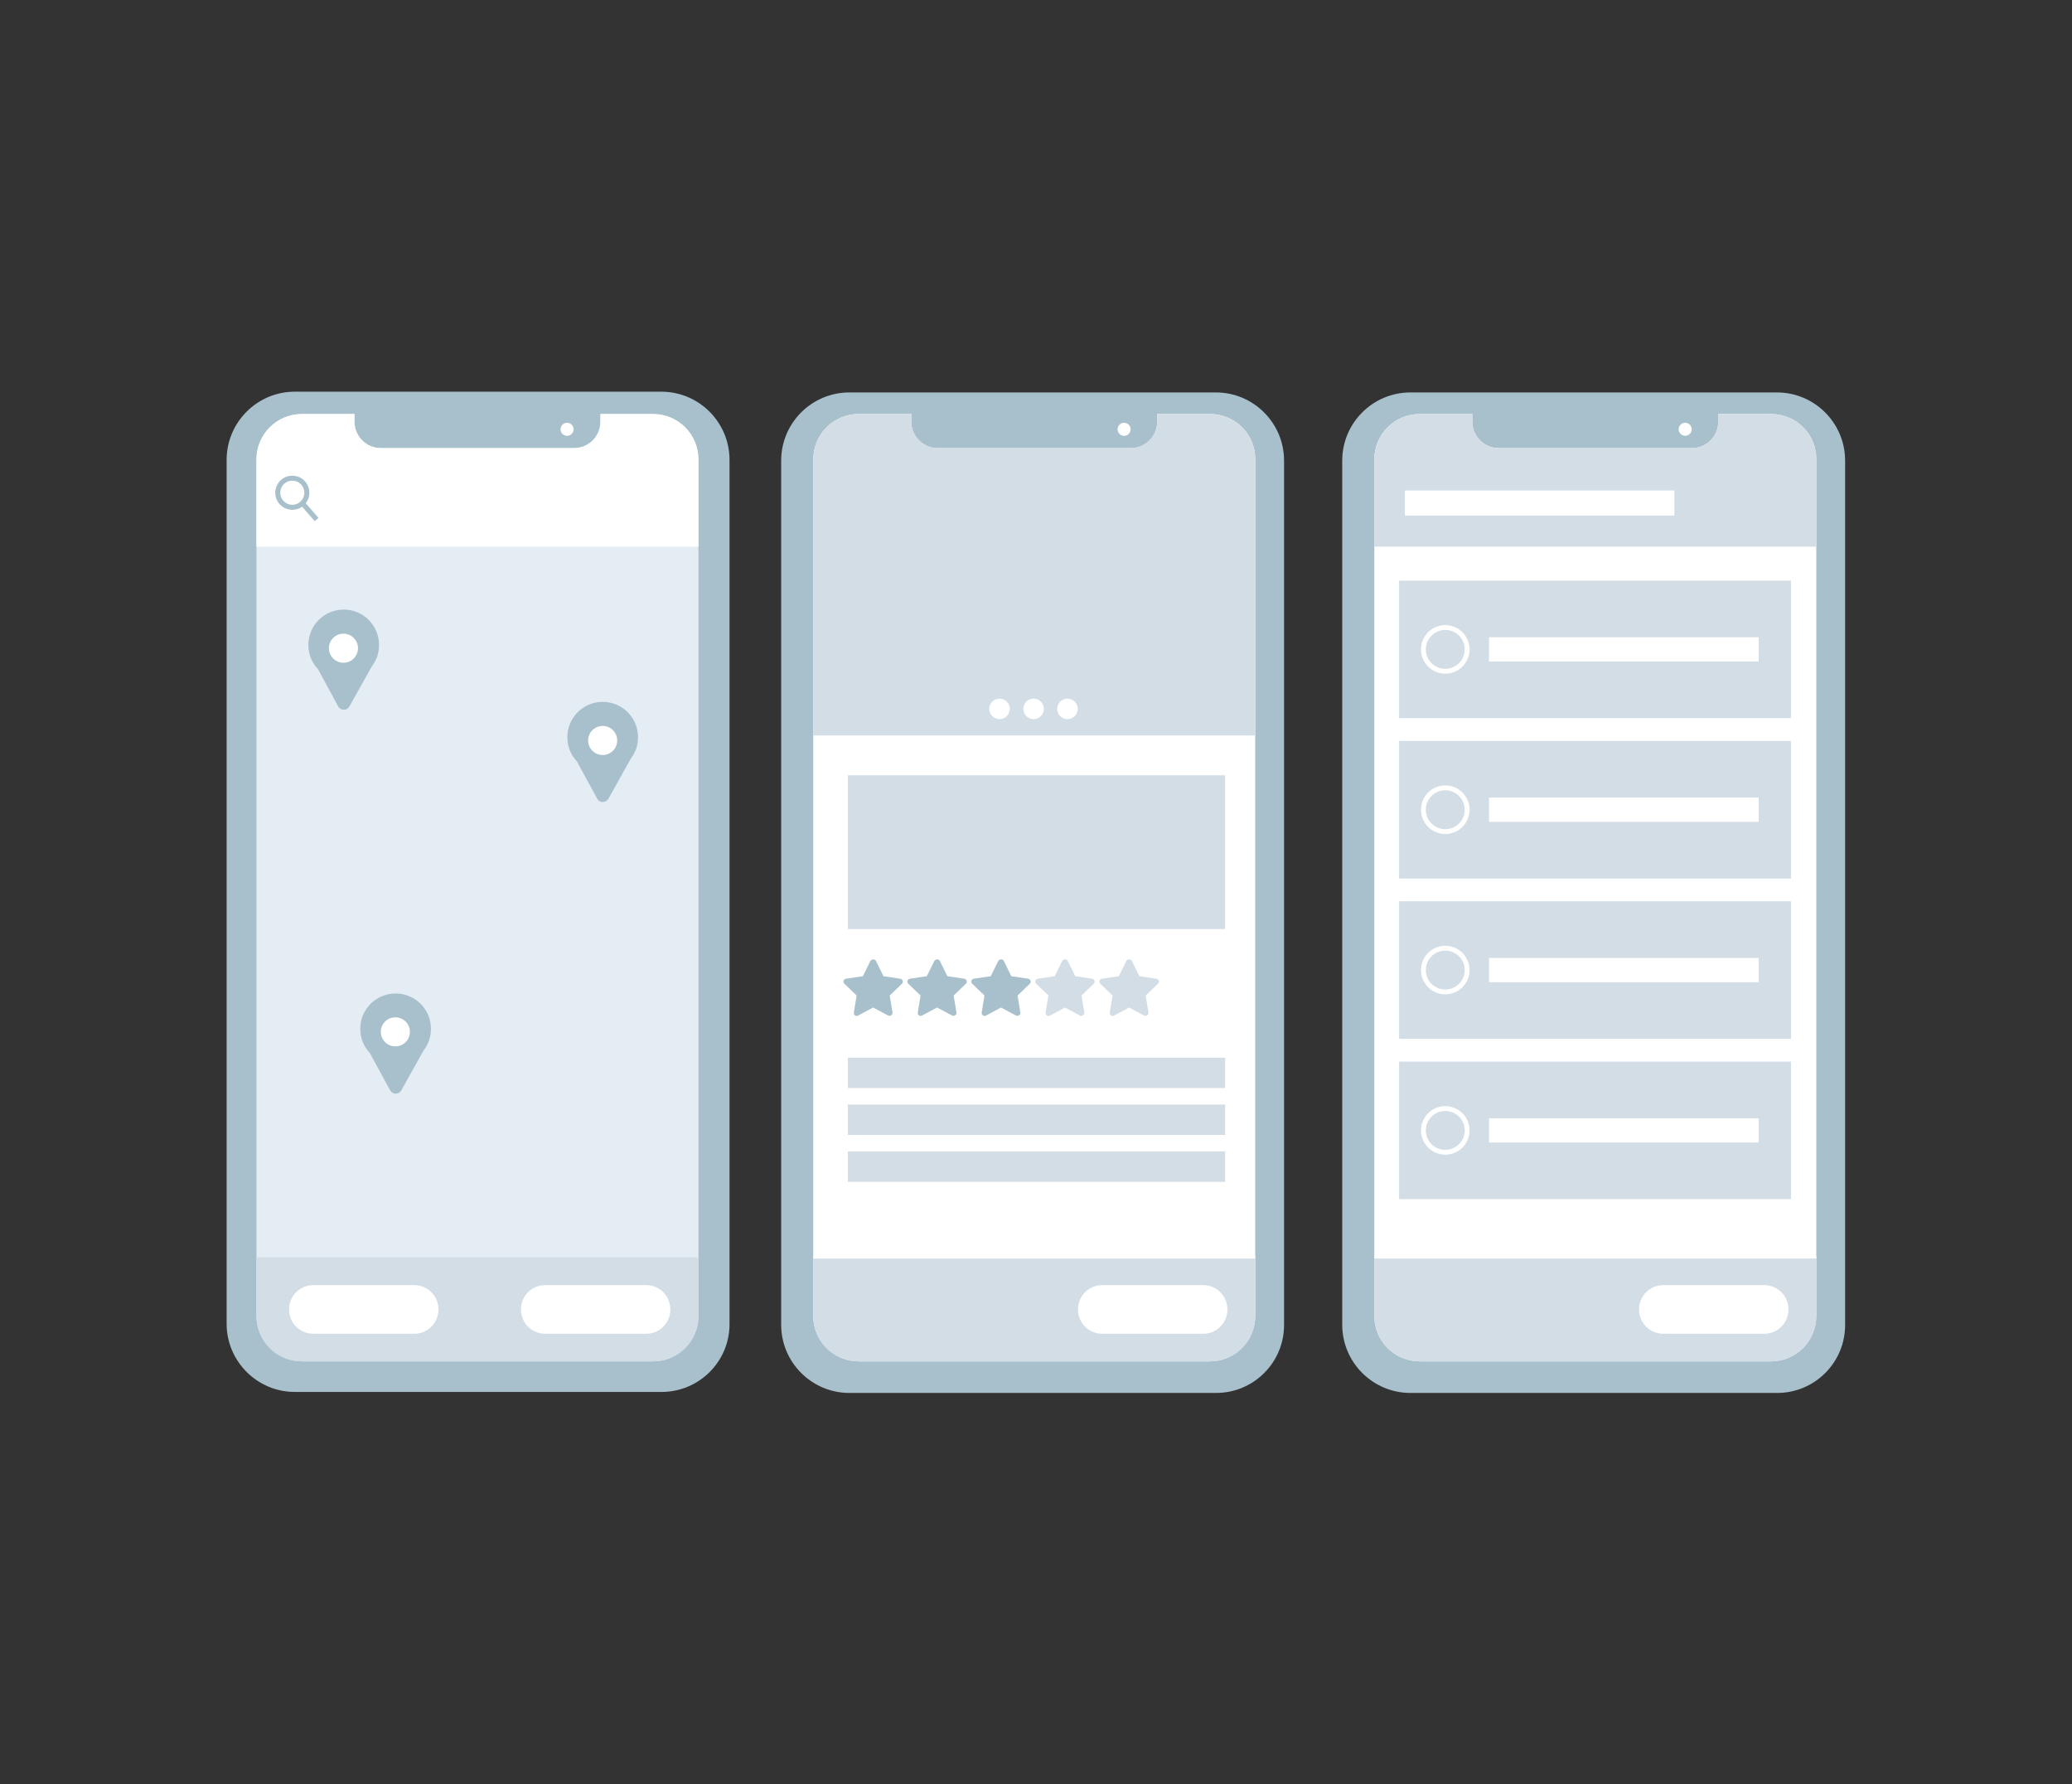 <?xml version="1.0" encoding="utf-8"?>
<!-- Generator: Adobe Illustrator 22.1.0, SVG Export Plug-In . SVG Version: 6.00 Build 0)  -->
<svg version="1.1" id="Layer_1" xmlns="http://www.w3.org/2000/svg" xmlns:xlink="http://www.w3.org/1999/xlink" x="0px" y="0px"
	 viewBox="0 0 826.5 711.6" style="enable-background:new 0 0 826.5 711.6;" xml:space="preserve">
<rect x="0" y="0" width="826.5" height="711.6" fill="#333333" stroke="none"/>
<style type="text/css">
	.st0{fill:#D2DDE6;}
	.st1{fill:none;stroke:#FFFFFF;stroke-width:2;stroke-miterlimit:10;}
	.st2{fill:none;stroke:#FFFFFF;stroke-width:10;stroke-miterlimit:10;}
	.st3{fill:#A8C0CC;}
	.st4{fill:#E4EDF4;}
	.st5{fill:#FFFFFF;}
	.st6{clip-path:url(#SVGID_2_);fill:#D2DDE6;}
	.st7{clip-path:url(#SVGID_2_);fill:#FFFFFF;}
	.st8{clip-path:url(#SVGID_4_);fill:#D2DDE6;stroke:#FFFFFF;stroke-miterlimit:10;}
	.st9{clip-path:url(#SVGID_4_);fill:#D2DDE6;}
	.st10{clip-path:url(#SVGID_6_);fill:#D2DDE6;stroke:#FFFFFF;stroke-miterlimit:10;}
	.st11{clip-path:url(#SVGID_6_);fill:#D2DDE6;}
	.st12{fill:none;stroke:#D2DDE6;stroke-width:10;stroke-miterlimit:10;}
	.st13{fill:#FFFFFF;stroke:#D2DDE6;stroke-miterlimit:10;}
	.st14{fill:none;stroke:#A8C0CC;stroke-width:2;stroke-miterlimit:10;}
</style>
<symbol  id="New_Symbol_2" viewBox="-80.6 -28.3 161.3 56.6">
	<rect x="-80.6" y="-28.3" class="st0" width="161.3" height="56.6"/>
	<circle class="st1" cx="-61.6" cy="0" r="9"/>
	<line class="st2" x1="-43.6" y1="0" x2="67.4" y2="0"/>
</symbol>
<g>
	<path class="st3" d="M263.9,555.1H117.6c-15,0-27.2-12.2-27.2-27.2V183.4c0-15,12.2-27.2,27.2-27.2h146.2c15,0,27.2,12.2,27.2,27.2
		v344.5C291.1,542.9,278.9,555.1,263.9,555.1z"/>
	<path class="st4" d="M260.5,165.1h-21v3.1c0,5.8-4.7,10.5-10.5,10.5h-77.1c-5.8,0-10.5-4.7-10.5-10.5v-3.1h-21
		c-10,0-18.1,8.1-18.1,18.1v341.6c0,10,8.1,18.1,18.1,18.1h140.1c10,0,18.1-8.1,18.1-18.1V183.2
		C278.6,173.2,270.5,165.1,260.5,165.1z"/>
	<circle class="st5" cx="226.2" cy="171.2" r="2.6"/>
	<g>
		<path class="st3" d="M150.4,262L150.4,262c0.5-1.5,0.8-3.1,0.8-4.8c0-7.8-6.3-14.1-14.1-14.1s-14.1,6.3-14.1,14.1
			c0,3.7,1.4,7.1,3.8,9.6l8.1,14.9c1,1.8,3.5,1.8,4.5,0l9-16.1c0.8-1,1.4-2.2,1.9-3.4L150.4,262z"/>
		<circle class="st5" cx="137" cy="258.5" r="5.8"/>
	</g>
	<g>
		<path class="st3" d="M253.7,298.8L253.7,298.8c0.5-1.5,0.8-3.1,0.8-4.8c0-7.8-6.3-14.1-14.1-14.1c-7.8,0-14.1,6.3-14.1,14.1
			c0,3.7,1.4,7.1,3.8,9.6l8.1,14.9c1,1.8,3.5,1.8,4.5,0l9-16.1c0.8-1,1.4-2.2,1.9-3.4L253.7,298.8z"/>
		<circle class="st5" cx="240.4" cy="295.3" r="5.8"/>
	</g>
	<g>
		<path class="st3" d="M171.1,415.1L171.1,415.1c0.5-1.5,0.8-3.1,0.8-4.8c0-7.8-6.3-14.1-14.1-14.1c-7.8,0-14.1,6.3-14.1,14.1
			c0,3.7,1.4,7.1,3.8,9.6l8.1,14.9c1,1.8,3.5,1.8,4.5,0l9-16.1c0.8-1,1.4-2.2,1.9-3.4L171.1,415.1z"/>
		<circle class="st5" cx="157.7" cy="411.5" r="5.8"/>
	</g>
	<path class="st5" d="M157.7,533.4h-32.9c-7.1,0-12.8-5.7-12.8-12.8l0,0c0-7.1,5.7-12.8,12.8-12.8h32.9c7.1,0,12.8,5.7,12.8,12.8
		l0,0C170.5,527.6,164.8,533.4,157.7,533.4z"/>
	<path class="st5" d="M255.6,533.4h-32.9c-7.1,0-12.8-5.7-12.8-12.8l0,0c0-7.1,5.7-12.8,12.8-12.8h32.9c7.1,0,12.8,5.7,12.8,12.8
		l0,0C268.4,527.6,262.7,533.4,255.6,533.4z"/>
	<g>
		<defs>
			<path id="SVGID_1_" d="M260.5,165.1h-21v3.1c0,5.8-4.7,10.5-10.5,10.5h-77.1c-5.8,0-10.5-4.7-10.5-10.5v-3.1h-21
				c-10,0-18.1,8.1-18.1,18.1v341.6c0,10,8.1,18.1,18.1,18.1h140.1c10,0,18.1-8.1,18.1-18.1V183.2
				C278.6,173.2,270.5,165.1,260.5,165.1z"/>
		</defs>
		<clipPath id="SVGID_2_">
			<use xlink:href="#SVGID_1_"  style="overflow:visible;"/>
		</clipPath>
		<rect x="95.9" y="501.4" class="st6" width="186" height="46.5"/>
		<rect x="71.2" y="151.2" class="st7" width="235.4" height="66.8"/>
	</g>
	<path class="st5" d="M165.2,531.9H125c-5.4,0-9.7-4.3-9.7-9.7l0,0c0-5.4,4.3-9.7,9.7-9.7h40.2c5.4,0,9.7,4.3,9.7,9.7l0,0
		C174.9,527.6,170.6,531.9,165.2,531.9z"/>
	<path class="st5" d="M257.7,531.9h-40.2c-5.4,0-9.7-4.3-9.7-9.7l0,0c0-5.4,4.3-9.7,9.7-9.7h40.2c5.4,0,9.7,4.3,9.7,9.7l0,0
		C267.4,527.6,263.1,531.9,257.7,531.9z"/>
	<g>
		<path class="st5" d="M379.9,533.4H347c-7.1,0-12.8-5.7-12.8-12.8l0,0c0-7.1,5.7-12.8,12.8-12.8h32.9c7.1,0,12.8,5.7,12.8,12.8l0,0
			C392.7,527.6,387,533.4,379.9,533.4z"/>
		<path class="st5" d="M477.7,533.4h-32.9c-7.1,0-12.8-5.7-12.8-12.8l0,0c0-7.1,5.7-12.8,12.8-12.8h32.9c7.1,0,12.8,5.7,12.8,12.8
			l0,0C490.6,527.6,484.8,533.4,477.7,533.4z"/>
		<g>
			<path class="st3" d="M485.1,555.5H338.8c-15,0-27.2-12.2-27.2-27.2V183.7c0-15,12.2-27.2,27.2-27.2h146.2
				c15,0,27.2,12.2,27.2,27.2v344.5C512.3,543.3,500.1,555.5,485.1,555.5z"/>
			<path class="st5" d="M482.6,165.1h-21v3.1c0,5.8-4.7,10.5-10.5,10.5H374c-5.8,0-10.5-4.7-10.5-10.5v-3.1h-21
				c-10,0-18.1,8.1-18.1,18.1v341.6c0,10,8.1,18.1,18.1,18.1h140.1c10,0,18.1-8.1,18.1-18.1V183.2
				C500.8,173.2,492.7,165.1,482.6,165.1z"/>
			<circle class="st5" cx="448.4" cy="171.2" r="2.6"/>
			<g>
				<defs>
					<path id="SVGID_3_" d="M482.6,165.1h-21v3.1c0,5.8-4.7,10.5-10.5,10.5H374c-5.8,0-10.5-4.7-10.5-10.5v-3.1h-21
						c-10,0-18.1,8.1-18.1,18.1v341.6c0,10,8.1,18.1,18.1,18.1h140.1c10,0,18.1-8.1,18.1-18.1V183.2
						C500.8,173.2,492.7,165.1,482.6,165.1z"/>
				</defs>
				<clipPath id="SVGID_4_">
					<use xlink:href="#SVGID_3_"  style="overflow:visible;"/>
				</clipPath>
				<rect x="318.1" y="501.4" class="st8" width="186" height="46.5"/>
				<rect x="293.4" y="151.2" class="st9" width="235.4" height="142.1"/>
			</g>
		</g>
		<path class="st5" d="M479.9,531.9h-40.2c-5.4,0-9.7-4.3-9.7-9.7l0,0c0-5.4,4.3-9.7,9.7-9.7h40.2c5.4,0,9.7,4.3,9.7,9.7l0,0
			C489.6,527.6,485.3,531.9,479.9,531.9z"/>
		<g>
			<circle class="st5" cx="398.7" cy="282.7" r="4.1"/>
			<circle class="st5" cx="412.3" cy="282.7" r="4.1"/>
			<circle class="st5" cx="425.8" cy="282.7" r="4.1"/>
		</g>
	</g>
	<g>
		<path class="st5" d="M603.7,533.4h-32.9c-7.1,0-12.8-5.7-12.8-12.8l0,0c0-7.1,5.7-12.8,12.8-12.8h32.9c7.1,0,12.8,5.7,12.8,12.8
			l0,0C616.5,527.6,610.8,533.4,603.7,533.4z"/>
		<path class="st5" d="M701.5,533.4h-32.9c-7.1,0-12.8-5.7-12.8-12.8l0,0c0-7.1,5.7-12.8,12.8-12.8h32.9c7.1,0,12.8,5.7,12.8,12.8
			l0,0C714.4,527.6,708.6,533.4,701.5,533.4z"/>
		<g>
			<path class="st3" d="M708.9,555.5H562.6c-15,0-27.2-12.2-27.2-27.2V183.7c0-15,12.2-27.2,27.2-27.2h146.2
				c15,0,27.2,12.2,27.2,27.2v344.5C736.1,543.3,723.9,555.5,708.9,555.5z"/>
			<path class="st5" d="M706.4,165.1h-21v3.1c0,5.8-4.7,10.5-10.5,10.5h-77.1c-5.8,0-10.5-4.7-10.5-10.5v-3.1h-21
				c-10,0-18.1,8.1-18.1,18.1v341.6c0,10,8.1,18.1,18.1,18.1h140.1c10,0,18.1-8.1,18.1-18.1V183.2
				C724.6,173.2,716.5,165.1,706.4,165.1z"/>
			<circle class="st5" cx="672.2" cy="171.2" r="2.6"/>
			<g>
				<defs>
					<path id="SVGID_5_" d="M706.4,165.1h-21v3.1c0,5.8-4.7,10.5-10.5,10.5h-77.1c-5.8,0-10.5-4.7-10.5-10.5v-3.1h-21
						c-10,0-18.1,8.1-18.1,18.1v341.6c0,10,8.1,18.1,18.1,18.1h140.1c10,0,18.1-8.1,18.1-18.1V183.2
						C724.6,173.2,716.5,165.1,706.4,165.1z"/>
				</defs>
				<clipPath id="SVGID_6_">
					<use xlink:href="#SVGID_5_"  style="overflow:visible;"/>
				</clipPath>
				<rect x="541.9" y="501.4" class="st10" width="186" height="46.5"/>
				<rect x="517.2" y="151.2" class="st11" width="235.4" height="66.8"/>
			</g>
		</g>
		<path class="st5" d="M703.7,531.9h-40.2c-5.4,0-9.7-4.3-9.7-9.7l0,0c0-5.4,4.3-9.7,9.7-9.7h40.2c5.4,0,9.7,4.3,9.7,9.7l0,0
			C713.4,527.6,709.1,531.9,703.7,531.9z"/>
		
			<use xlink:href="#New_Symbol_2"  width="161.3" height="56.6" id="XMLID_23_" x="-80.6" y="-28.3" transform="matrix(0.969 0 0 -0.969 636.195 258.972)" style="overflow:visible;"/>
		
			<use xlink:href="#New_Symbol_2"  width="161.3" height="56.6" x="-80.6" y="-28.3" transform="matrix(0.969 0 0 -0.969 636.195 322.915)" style="overflow:visible;"/>
		
			<use xlink:href="#New_Symbol_2"  width="161.3" height="56.6" x="-80.6" y="-28.3" transform="matrix(0.969 0 0 -0.969 636.195 386.857)" style="overflow:visible;"/>
		
			<use xlink:href="#New_Symbol_2"  width="161.3" height="56.6" x="-80.6" y="-28.3" transform="matrix(0.969 0 0 -0.969 636.195 450.8)" style="overflow:visible;"/>
		<line class="st2" x1="560.4" y1="200.6" x2="667.9" y2="200.6"/>
	</g>
	<path class="st12" d="M445.7,312.9"/>
	<path class="st12" d="M338.2,312.9"/>
	<rect x="338.2" y="309.2" class="st0" width="150.5" height="61.3"/>
	<g>
		<rect x="338.2" y="421.8" class="st0" width="150.5" height="12.1"/>
		<rect x="338.2" y="440.5" class="st0" width="150.5" height="12.1"/>
		<rect x="338.2" y="459.2" class="st0" width="150.5" height="12.1"/>
	</g>
	<g>
		<path class="st3" d="M349.4,383.2l3,6.1l6.7,1c1,0.1,1.4,1.4,0.7,2l-4.9,4.7l1.1,6.7c0.2,1-0.9,1.7-1.7,1.3l-6-3.2l-6,3.2
			c-0.9,0.5-1.9-0.3-1.7-1.3l1.1-6.7l-4.9-4.7c-0.7-0.7-0.3-1.9,0.7-2l6.7-1l3-6.1C347.7,382.4,349,382.4,349.4,383.2z"/>
		<path class="st3" d="M374.9,383.2l3,6.1l6.7,1c1,0.1,1.4,1.4,0.7,2l-4.9,4.7l1.1,6.7c0.2,1-0.9,1.7-1.7,1.3l-6-3.2l-6,3.2
			c-0.9,0.5-1.9-0.3-1.7-1.3l1.1-6.7l-4.9-4.7c-0.7-0.7-0.3-1.9,0.7-2l6.7-1l3-6.1C373.2,382.4,374.5,382.4,374.9,383.2z"/>
		<path class="st3" d="M400.4,383.2l3,6.1l6.7,1c1,0.1,1.4,1.4,0.7,2l-4.9,4.7l1.1,6.7c0.2,1-0.9,1.7-1.7,1.3l-6-3.2l-6,3.2
			c-0.9,0.5-1.9-0.3-1.7-1.3l1.1-6.7l-4.9-4.7c-0.7-0.7-0.3-1.9,0.7-2l6.7-1l3-6.1C398.7,382.4,400,382.4,400.4,383.2z"/>
		<path class="st0" d="M425.9,383.2l3,6.1l6.7,1c1,0.1,1.4,1.4,0.7,2l-4.9,4.7l1.1,6.7c0.2,1-0.9,1.7-1.7,1.3l-6-3.2l-6,3.2
			c-0.9,0.5-1.9-0.3-1.7-1.3l1.1-6.7l-4.9-4.7c-0.7-0.7-0.3-1.9,0.7-2l6.7-1l3-6.1C424.2,382.4,425.5,382.4,425.9,383.2z"/>
		<path class="st0" d="M451.5,383.2l3,6.1l6.7,1c1,0.1,1.4,1.4,0.7,2l-4.9,4.7l1.1,6.7c0.2,1-0.9,1.7-1.7,1.3l-6-3.2l-6,3.2
			c-0.9,0.5-1.9-0.3-1.7-1.3l1.1-6.7l-4.9-4.7c-0.7-0.7-0.3-1.9,0.7-2l6.7-1l3-6.1C449.7,382.4,451,382.4,451.5,383.2z"/>
	</g>
	<path class="st13" d="M489,416.9"/>
	<path class="st13" d="M338.2,416.9"/>
	<g>
		<circle class="st14" cx="116.6" cy="196.5" r="5.8"/>
		<line class="st14" x1="121" y1="201.1" x2="126.3" y2="207.2"/>
	</g>
</g>
</svg>
